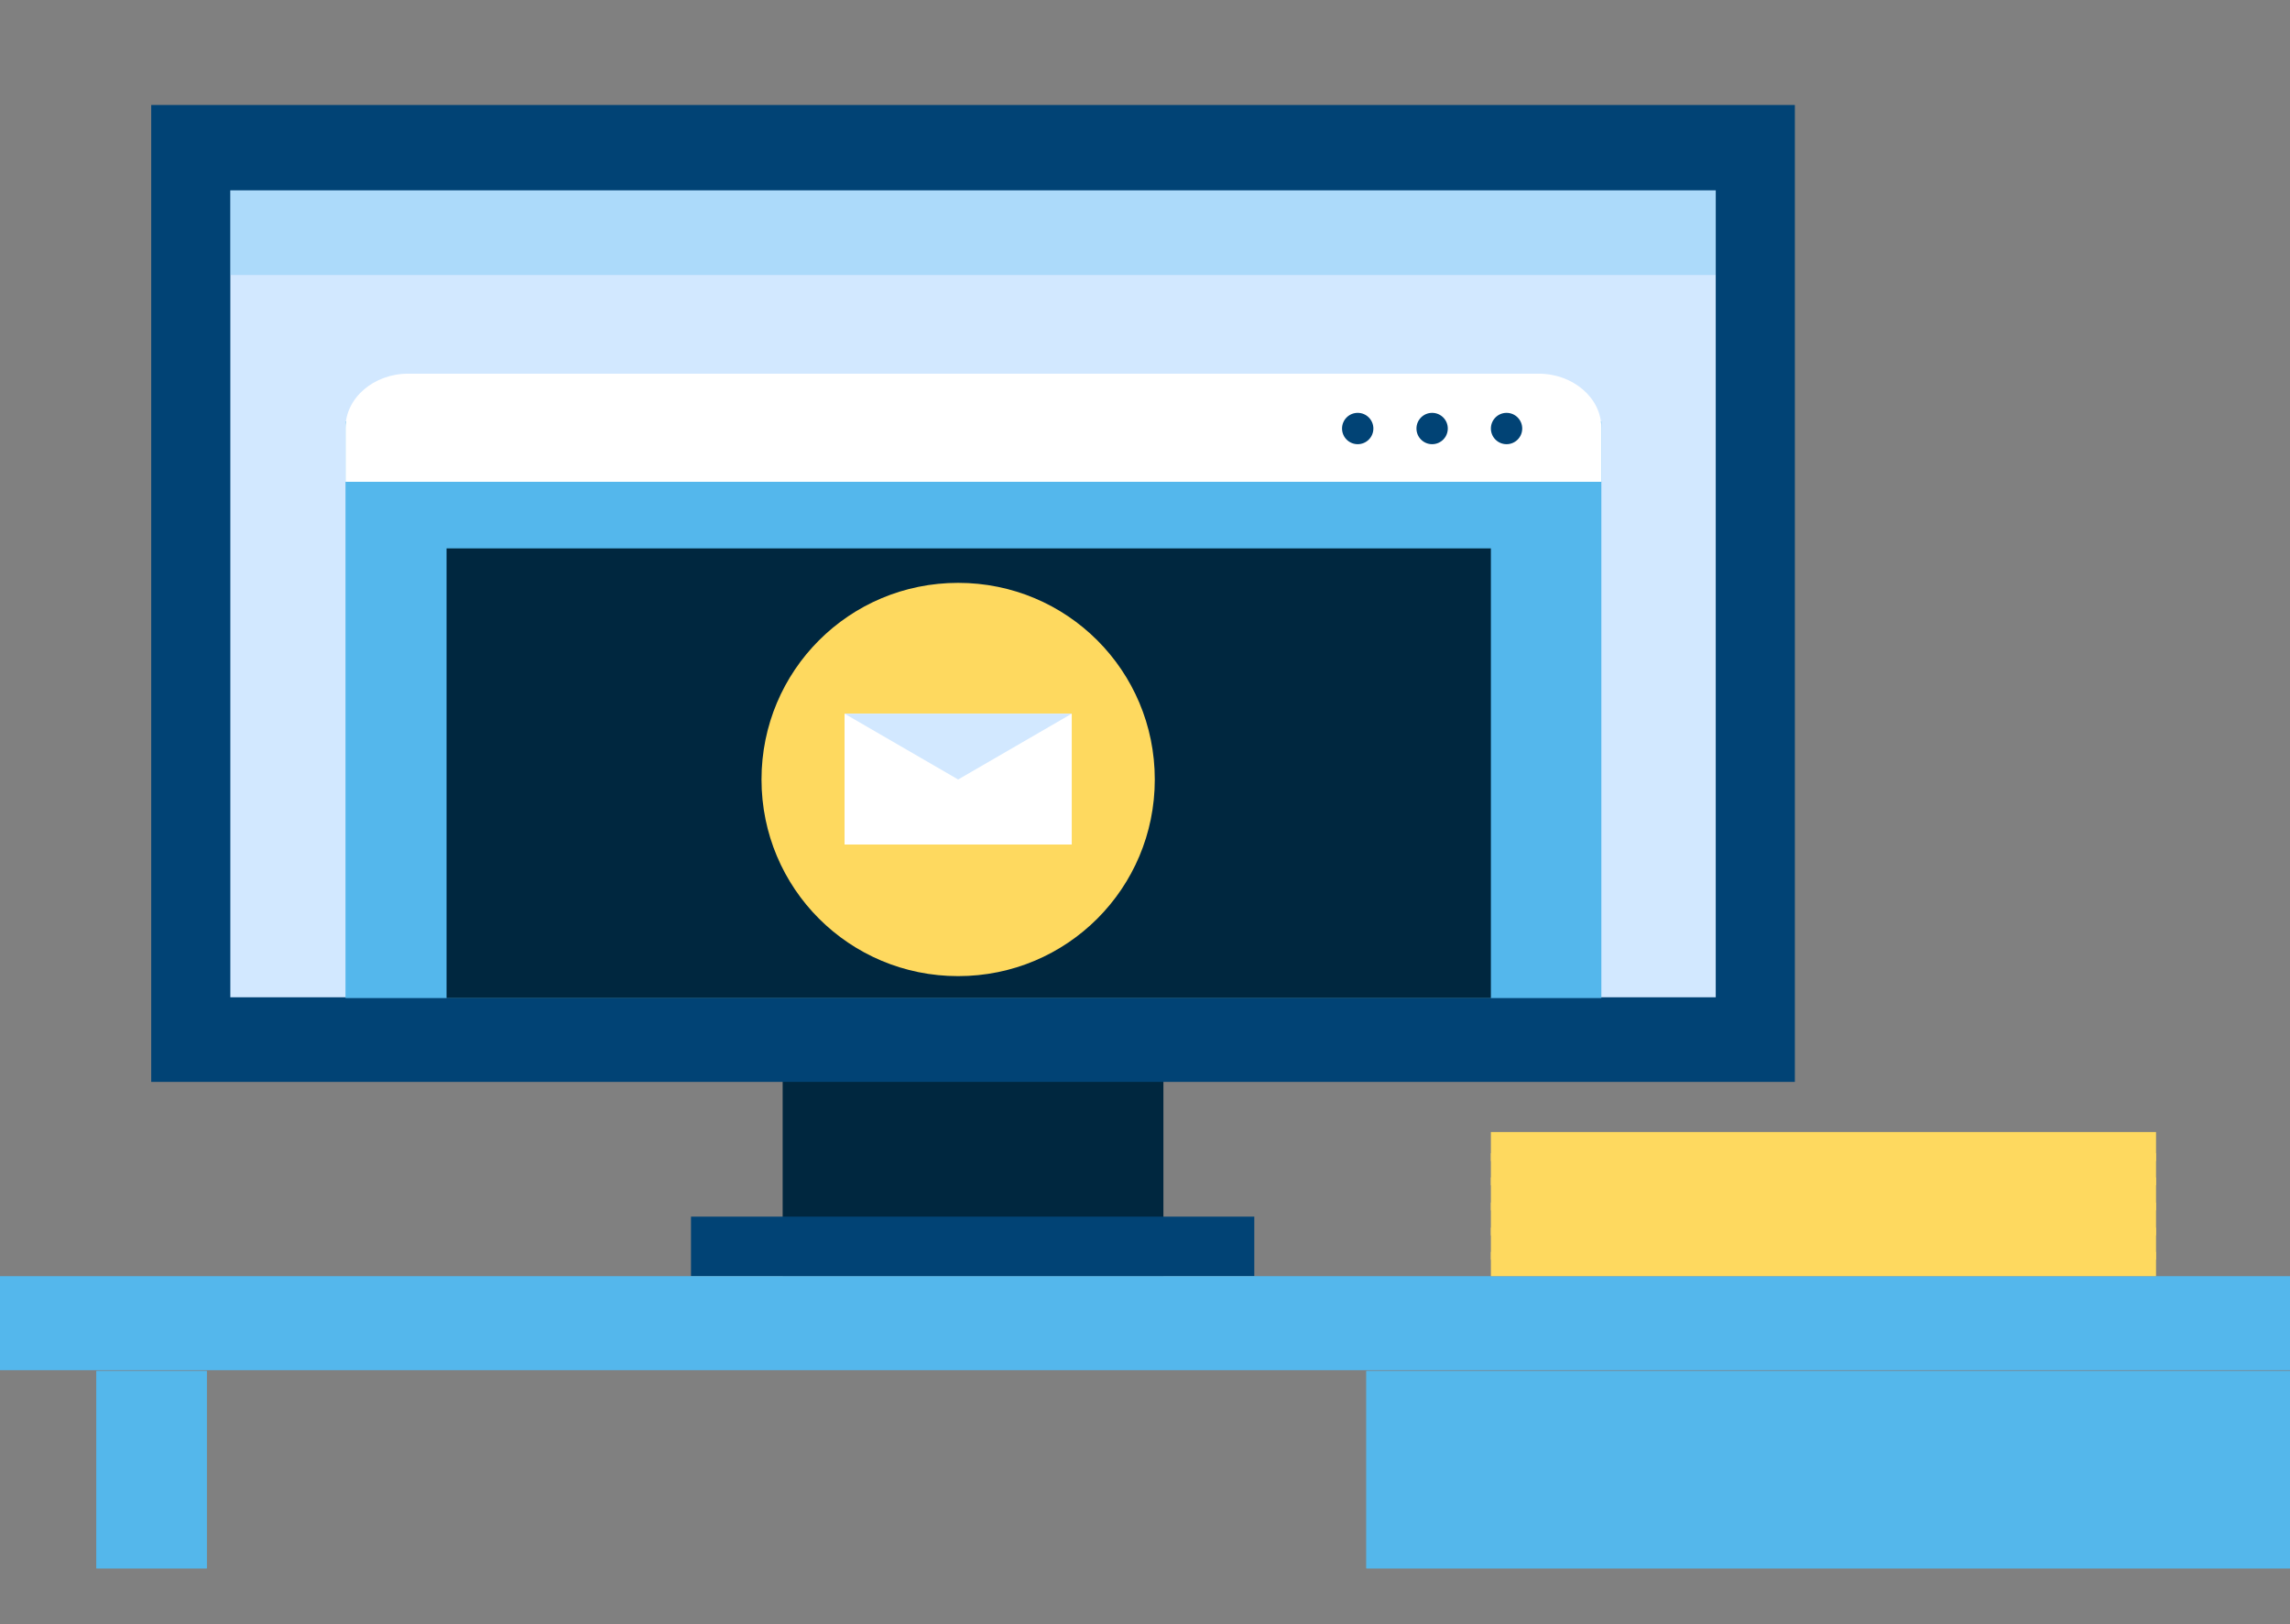 <?xml version="1.0" encoding="UTF-8"?> <!-- Generator: Adobe Illustrator 25.2.0, SVG Export Plug-In . SVG Version: 6.00 Build 0) --> <svg xmlns="http://www.w3.org/2000/svg" xmlns:xlink="http://www.w3.org/1999/xlink" version="1.1" id="Layer_1" x="0px" y="0px" viewBox="0 0 292.3 207.3" style="enable-background:new 0 0 292.3 207.3;" xml:space="preserve"><rect x="0" y="0" width="292.3" height="207.3" fill="#808080" stroke="none"/> <style type="text/css"> .st0{fill:#00273F;} .st1{fill:#014375;} .st2{fill:#D2E8FF;} .st3{opacity:0.3;fill:#54B7EC;} .st4{fill:#54B7EC;} .st5{opacity:0.7;fill:#54B7EC;} .st6{fill:#FFFFFF;} .st7{fill:#FED95F;} </style> <g> <rect x="99.9" y="132" class="st0" width="48.6" height="30.9"></rect> <rect x="19.3" y="13.4" class="st1" width="209.8" height="124.7"></rect> <rect x="29.4" y="24.3" class="st2" width="189.6" height="103"></rect> <rect x="88.2" y="155.3" class="st1" width="71.9" height="7.6"></rect> </g> <g> <rect x="29.4" y="24.3" class="st3" width="189.6" height="10.8"></rect> </g> <rect x="-11.7" y="162.9" class="st4" width="316.6" height="12"></rect> <g> <rect x="12.3" y="175" class="st4" width="14.1" height="25.2"></rect> <rect x="12.3" y="175" class="st5" width="14.1" height="25.2"></rect> </g> <g> <rect x="174.4" y="175" class="st4" width="130.5" height="25.2"></rect> <rect x="174.4" y="175" class="st5" width="130.5" height="25.2"></rect> </g> <rect x="44.1" y="53.8" class="st4" width="160.3" height="73.6"></rect> <g> <path class="st6" d="M44.1,61.5c0,0,0-3.1,0-6.9c0-3.8,3.6-6.9,8-6.9h144.3c4.4,0,8,3.1,8,6.9c0,3.8,0,6.9,0,6.9"></path> </g> <g> <g> <circle class="st1" cx="173.3" cy="54.7" r="2"></circle> <circle class="st1" cx="182.8" cy="54.7" r="2"></circle> <circle class="st1" cx="192.3" cy="54.7" r="2"></circle> </g> </g> <rect x="57" y="70" class="st0" width="133.3" height="57.4"></rect> <g> <rect x="190.3" y="144.5" class="st7" width="84.9" height="18.4"></rect> <g> <rect x="190.3" y="147.2" class="st7" width="84.9" height="1"></rect> <rect x="190.3" y="150.3" class="st7" width="84.9" height="1"></rect> <rect x="190.3" y="153.5" class="st7" width="84.9" height="1"></rect> <rect x="190.3" y="156.7" class="st7" width="84.9" height="1"></rect> <rect x="190.3" y="159.8" class="st7" width="84.9" height="1"></rect> </g> </g> <g> <path class="st7" d="M147.4,99.5c0,13.9-11.2,25.1-25.1,25.1c-13.9,0-25.1-11.2-25.1-25.1s11.2-25.1,25.1-25.1 C136.2,74.4,147.4,85.6,147.4,99.5z"></path> <g> <rect x="107.8" y="91.1" class="st6" width="29" height="16.7"></rect> <polygon class="st2" points="107.8,91.1 122.3,99.5 136.8,91.1 "></polygon> </g> </g> </svg> 